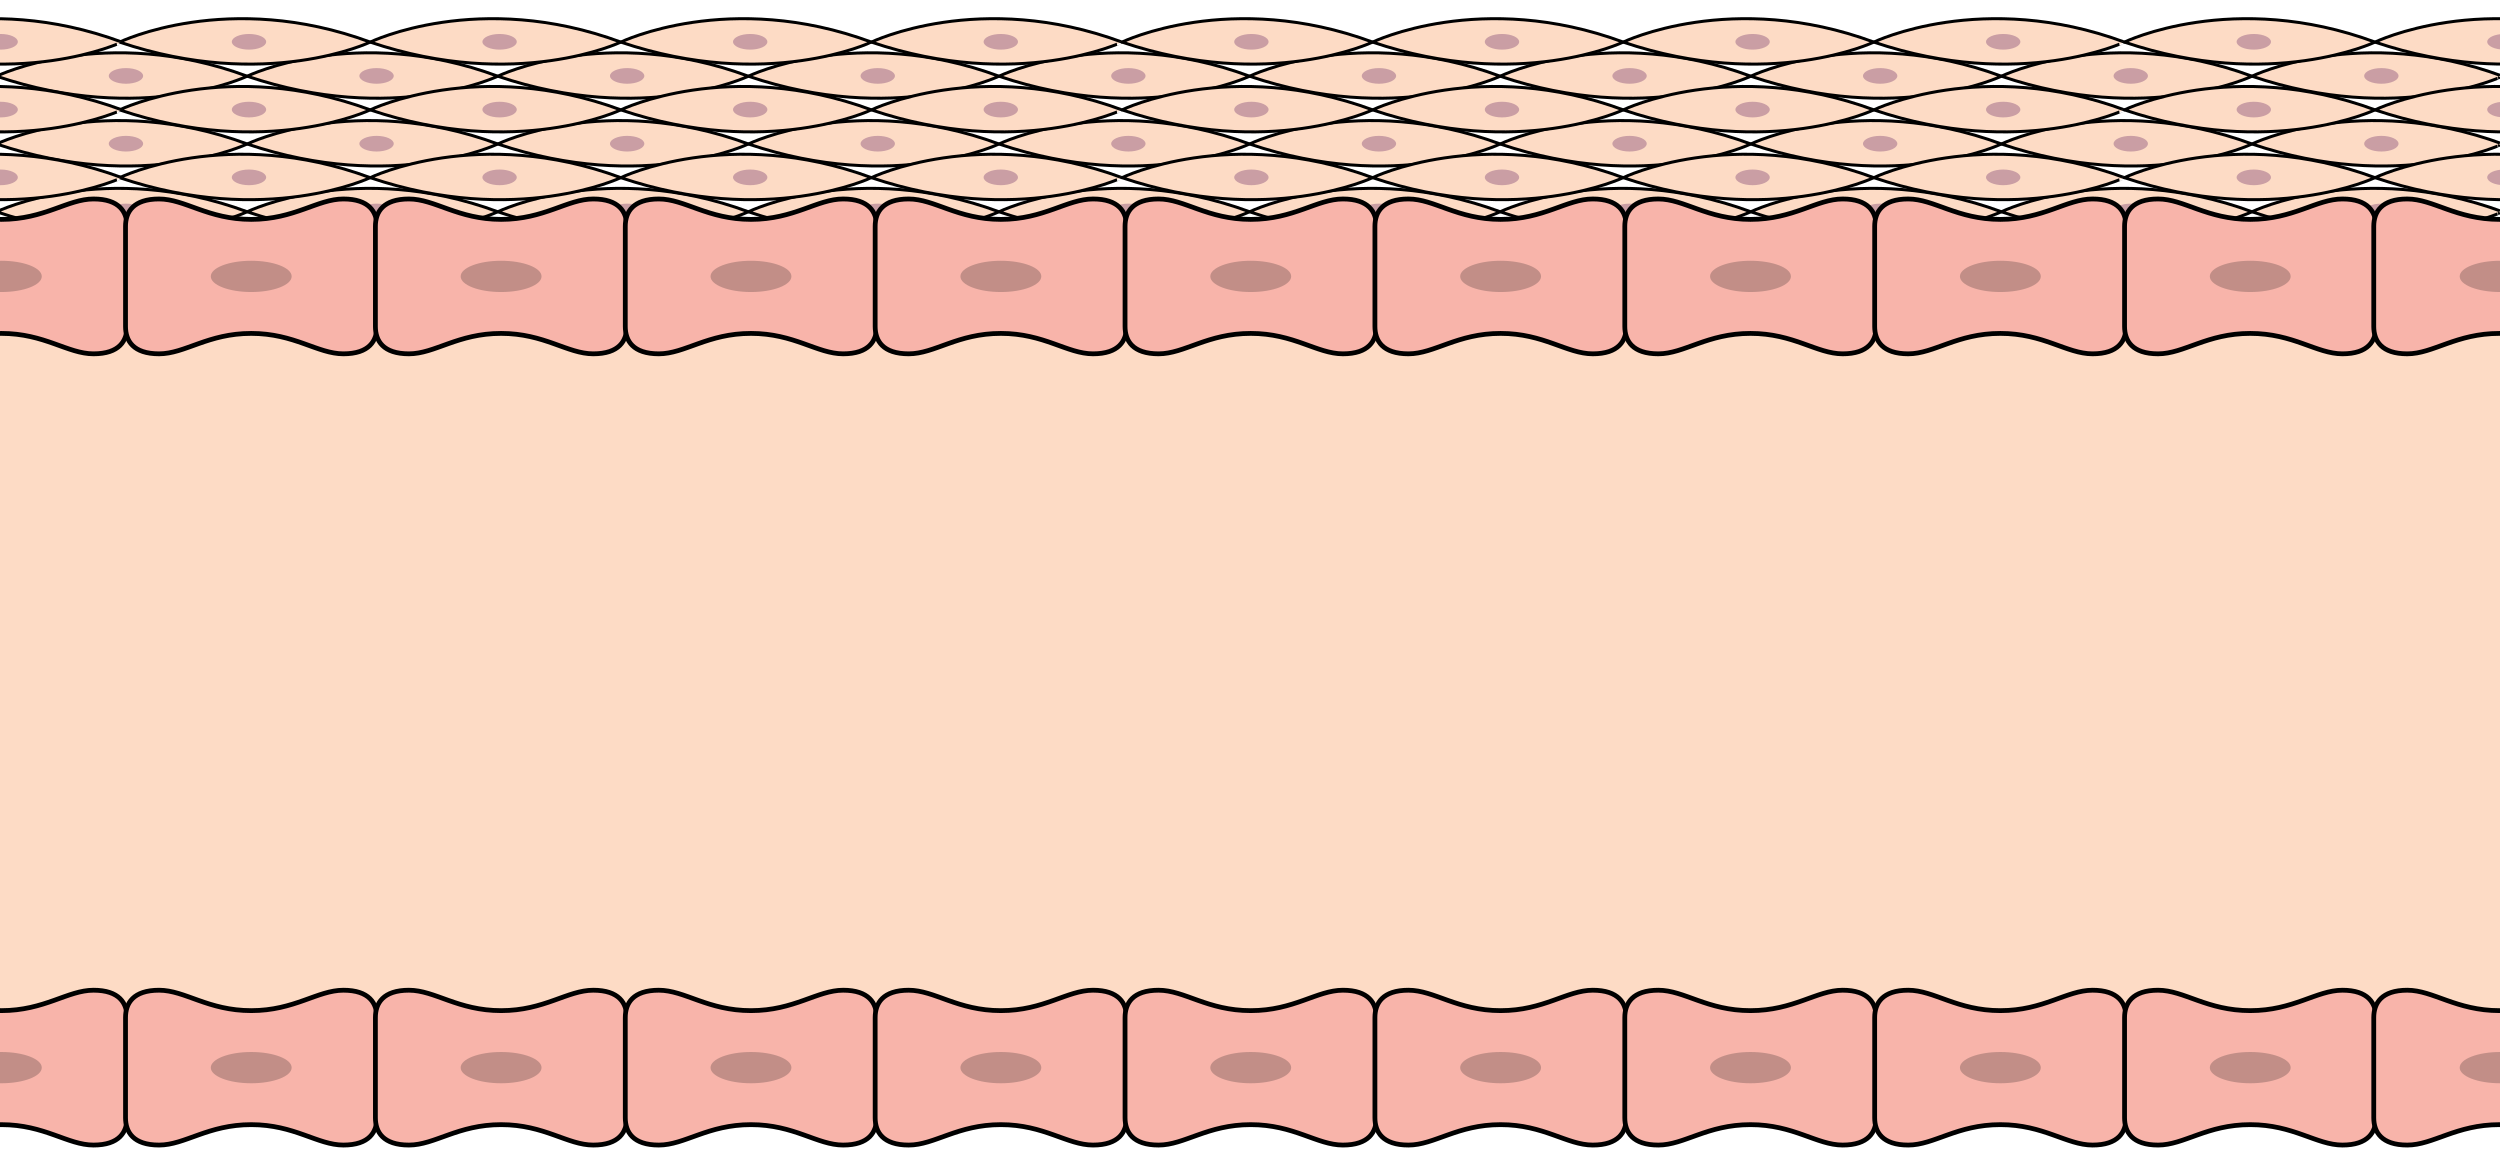 <?xml version="1.0" encoding="utf-8"?>
<!-- Generator: Adobe Illustrator 16.0.0, SVG Export Plug-In . SVG Version: 6.00 Build 0)  -->
<!DOCTYPE svg PUBLIC "-//W3C//DTD SVG 1.1//EN" "http://www.w3.org/Graphics/SVG/1.1/DTD/svg11.dtd">
<svg version="1.1" id="Layer_1" xmlns="http://www.w3.org/2000/svg" xmlns:xlink="http://www.w3.org/1999/xlink" x="0px" y="0px"
	 width="800px" height="375.24px" viewBox="0 0 800 375.24" enable-background="new 0 0 800 375.24" xml:space="preserve">
<g>
	<rect y="88.446" fill="#FDDBC5" width="800" height="248.195"/>
	<g>
		<g>
			
				<path fill="#FDDBC5" stroke="#000000" stroke-width="0.964" stroke-linecap="round" stroke-linejoin="round" stroke-miterlimit="10" d="
				M-1.089,24.386c0,0,34.751-16.855,80.191,0C79.103,24.386,45.689,40.247-1.089,24.386z"/>
			<ellipse fill="#CA9EA4" cx="40.306" cy="24.293" rx="5.494" ry="2.506"/>
		</g>
		<g>
			
				<path fill="#FDDBC5" stroke="#000000" stroke-width="0.964" stroke-linecap="round" stroke-linejoin="round" stroke-miterlimit="10" d="
				M79.103,24.386c0,0,34.751-16.855,80.192,0C159.295,24.386,125.882,40.247,79.103,24.386z"/>
			<ellipse fill="#CA9EA4" cx="120.498" cy="24.293" rx="5.494" ry="2.506"/>
		</g>
		<g>
			
				<path fill="#FDDBC5" stroke="#000000" stroke-width="0.964" stroke-linecap="round" stroke-linejoin="round" stroke-miterlimit="10" d="
				M159.295,24.386c0,0,34.751-16.855,80.191,0C239.486,24.386,206.074,40.247,159.295,24.386z"/>
			<ellipse fill="#CA9EA4" cx="200.689" cy="24.293" rx="5.494" ry="2.506"/>
		</g>
		<g>
			
				<path fill="#FDDBC5" stroke="#000000" stroke-width="0.964" stroke-linecap="round" stroke-linejoin="round" stroke-miterlimit="10" d="
				M239.486,24.386c0,0,34.752-16.855,80.192,0C319.679,24.386,286.266,40.247,239.486,24.386z"/>
			<ellipse fill="#CA9EA4" cx="280.881" cy="24.293" rx="5.494" ry="2.506"/>
		</g>
		<g>
			
				<path fill="#FDDBC5" stroke="#000000" stroke-width="0.964" stroke-linecap="round" stroke-linejoin="round" stroke-miterlimit="10" d="
				M319.679,24.386c0,0,34.751-16.855,80.192,0C399.871,24.386,366.458,40.247,319.679,24.386z"/>
			<ellipse fill="#CA9EA4" cx="361.074" cy="24.293" rx="5.494" ry="2.506"/>
		</g>
		<g>
			
				<path fill="#FDDBC5" stroke="#000000" stroke-width="0.964" stroke-linecap="round" stroke-linejoin="round" stroke-miterlimit="10" d="
				M399.871,24.386c0,0,34.751-16.855,80.191,0C480.063,24.386,446.65,40.247,399.871,24.386z"/>
			<ellipse fill="#CA9EA4" cx="441.265" cy="24.293" rx="5.494" ry="2.506"/>
		</g>
		<g>
			
				<path fill="#FDDBC5" stroke="#000000" stroke-width="0.964" stroke-linecap="round" stroke-linejoin="round" stroke-miterlimit="10" d="
				M480.063,24.386c0,0,34.752-16.855,80.191,0C560.254,24.386,526.842,40.247,480.063,24.386z"/>
			<ellipse fill="#CA9EA4" cx="521.458" cy="24.293" rx="5.494" ry="2.506"/>
		</g>
		<g>
			
				<path fill="#FDDBC5" stroke="#000000" stroke-width="0.964" stroke-linecap="round" stroke-linejoin="round" stroke-miterlimit="10" d="
				M560.254,24.386c0,0,34.752-16.855,80.191,0C640.445,24.386,607.033,40.247,560.254,24.386z"/>
			<ellipse fill="#CA9EA4" cx="601.65" cy="24.293" rx="5.495" ry="2.506"/>
		</g>
		<g>
			
				<path fill="#FDDBC5" stroke="#000000" stroke-width="0.964" stroke-linecap="round" stroke-linejoin="round" stroke-miterlimit="10" d="
				M640.445,24.386c0,0,34.753-16.855,80.192,0C720.638,24.386,687.226,40.247,640.445,24.386z"/>
			<ellipse fill="#CA9EA4" cx="681.841" cy="24.293" rx="5.494" ry="2.506"/>
		</g>
		<g>
			
				<path fill="#FDDBC5" stroke="#000000" stroke-width="0.964" stroke-linecap="round" stroke-linejoin="round" stroke-miterlimit="10" d="
				M720.638,24.386c0,0,34.751-16.855,80.193,0C800.831,24.386,767.419,40.247,720.638,24.386z"/>
			<ellipse fill="#CA9EA4" cx="762.033" cy="24.293" rx="5.493" ry="2.506"/>
		</g>
		<g>
			
				<path fill="#FDDBC5" stroke="#000000" stroke-width="0.964" stroke-linecap="round" stroke-linejoin="round" stroke-miterlimit="10" d="
				M38.282,13.47c0,0,34.751-16.855,80.192,0C118.475,13.47,85.062,29.331,38.282,13.47z"/>
			<ellipse fill="#CA9EA4" cx="79.677" cy="13.377" rx="5.494" ry="2.506"/>
		</g>
		<g>
			
				<path fill="#FDDBC5" stroke="#000000" stroke-width="0.964" stroke-linecap="round" stroke-linejoin="round" stroke-miterlimit="10" d="
				M-41.186,13.47c0,0,34.751-16.855,80.192,0C39.007,13.47,5.594,29.331-41.186,13.47z"/>
			<ellipse fill="#CA9EA4" cx="0.209" cy="13.377" rx="5.494" ry="2.506"/>
		</g>
		<g>
			
				<path fill="#FDDBC5" stroke="#000000" stroke-width="0.964" stroke-linecap="round" stroke-linejoin="round" stroke-miterlimit="10" d="
				M118.475,13.47c0,0,34.751-16.855,80.191,0C198.666,13.47,165.254,29.331,118.475,13.47z"/>
			<ellipse fill="#CA9EA4" cx="159.869" cy="13.377" rx="5.494" ry="2.506"/>
		</g>
		<g>
			
				<path fill="#FDDBC5" stroke="#000000" stroke-width="0.964" stroke-linecap="round" stroke-linejoin="round" stroke-miterlimit="10" d="
				M198.666,13.47c0,0,34.751-16.855,80.192,0C278.858,13.47,245.445,29.331,198.666,13.47z"/>
			<ellipse fill="#CA9EA4" cx="240.062" cy="13.377" rx="5.494" ry="2.506"/>
		</g>
		<g>
			
				<path fill="#FDDBC5" stroke="#000000" stroke-width="0.964" stroke-linecap="round" stroke-linejoin="round" stroke-miterlimit="10" d="
				M278.858,13.47c0,0,34.751-16.855,80.192,0C359.051,13.47,325.637,29.331,278.858,13.47z"/>
			<ellipse fill="#CA9EA4" cx="320.254" cy="13.377" rx="5.494" ry="2.506"/>
		</g>
		<g>
			
				<path fill="#FDDBC5" stroke="#000000" stroke-width="0.964" stroke-linecap="round" stroke-linejoin="round" stroke-miterlimit="10" d="
				M359.051,13.47c0,0,34.75-16.855,80.191,0C439.242,13.47,405.83,29.331,359.051,13.47z"/>
			<ellipse fill="#CA9EA4" cx="400.445" cy="13.377" rx="5.494" ry="2.506"/>
		</g>
		<g>
			
				<path fill="#FDDBC5" stroke="#000000" stroke-width="0.964" stroke-linecap="round" stroke-linejoin="round" stroke-miterlimit="10" d="
				M439.242,13.47c0,0,34.751-16.855,80.192,0C519.435,13.47,486.021,29.331,439.242,13.47z"/>
			<ellipse fill="#CA9EA4" cx="480.637" cy="13.377" rx="5.495" ry="2.506"/>
		</g>
		<g>
			
				<path fill="#FDDBC5" stroke="#000000" stroke-width="0.964" stroke-linecap="round" stroke-linejoin="round" stroke-miterlimit="10" d="
				M519.435,13.47c0,0,34.75-16.855,80.193,0C599.628,13.47,566.214,29.331,519.435,13.47z"/>
			<ellipse fill="#CA9EA4" cx="560.829" cy="13.377" rx="5.494" ry="2.506"/>
		</g>
		<g>
			
				<path fill="#FDDBC5" stroke="#000000" stroke-width="0.964" stroke-linecap="round" stroke-linejoin="round" stroke-miterlimit="10" d="
				M599.628,13.47c0,0,34.75-16.855,80.189,0C679.817,13.47,646.405,29.331,599.628,13.47z"/>
			<ellipse fill="#CA9EA4" cx="641.021" cy="13.377" rx="5.494" ry="2.506"/>
		</g>
		<g>
			
				<path fill="#FDDBC5" stroke="#000000" stroke-width="0.964" stroke-linecap="round" stroke-linejoin="round" stroke-miterlimit="10" d="
				M679.817,13.47c0,0,34.751-16.855,80.191,0C760.009,13.47,726.596,29.331,679.817,13.47z"/>
			<ellipse fill="#CA9EA4" cx="721.213" cy="13.377" rx="5.494" ry="2.506"/>
		</g>
		<g>
			
				<path fill="#FDDBC5" stroke="#000000" stroke-width="0.964" stroke-linecap="round" stroke-linejoin="round" stroke-miterlimit="10" d="
				M760.009,13.47c0,0,34.751-16.855,80.192,0C840.201,13.47,806.789,29.331,760.009,13.47z"/>
			<ellipse fill="#CA9EA4" cx="801.405" cy="13.377" rx="5.494" ry="2.506"/>
		</g>
		<g>
			
				<path fill="#FDDBC5" stroke="#000000" stroke-width="0.964" stroke-linecap="round" stroke-linejoin="round" stroke-miterlimit="10" d="
				M-1.089,46.075c0,0,34.751-16.855,80.191,0C79.103,46.075,45.689,61.937-1.089,46.075z"/>
			<ellipse fill="#CA9EA4" cx="40.306" cy="45.982" rx="5.494" ry="2.506"/>
		</g>
		<g>
			
				<path fill="#FDDBC5" stroke="#000000" stroke-width="0.964" stroke-linecap="round" stroke-linejoin="round" stroke-miterlimit="10" d="
				M79.103,46.075c0,0,34.751-16.855,80.192,0C159.295,46.075,125.882,61.937,79.103,46.075z"/>
			<ellipse fill="#CA9EA4" cx="120.498" cy="45.982" rx="5.494" ry="2.506"/>
		</g>
		<g>
			
				<path fill="#FDDBC5" stroke="#000000" stroke-width="0.964" stroke-linecap="round" stroke-linejoin="round" stroke-miterlimit="10" d="
				M159.295,46.075c0,0,34.751-16.855,80.191,0C239.486,46.075,206.074,61.937,159.295,46.075z"/>
			<ellipse fill="#CA9EA4" cx="200.689" cy="45.982" rx="5.494" ry="2.506"/>
		</g>
		<g>
			
				<path fill="#FDDBC5" stroke="#000000" stroke-width="0.964" stroke-linecap="round" stroke-linejoin="round" stroke-miterlimit="10" d="
				M239.486,46.075c0,0,34.752-16.855,80.192,0C319.679,46.075,286.266,61.937,239.486,46.075z"/>
			<ellipse fill="#CA9EA4" cx="280.881" cy="45.982" rx="5.494" ry="2.506"/>
		</g>
		<g>
			
				<path fill="#FDDBC5" stroke="#000000" stroke-width="0.964" stroke-linecap="round" stroke-linejoin="round" stroke-miterlimit="10" d="
				M319.679,46.075c0,0,34.751-16.855,80.192,0C399.871,46.075,366.458,61.937,319.679,46.075z"/>
			<ellipse fill="#CA9EA4" cx="361.074" cy="45.982" rx="5.494" ry="2.506"/>
		</g>
		<g>
			
				<path fill="#FDDBC5" stroke="#000000" stroke-width="0.964" stroke-linecap="round" stroke-linejoin="round" stroke-miterlimit="10" d="
				M399.871,46.075c0,0,34.751-16.855,80.191,0C480.063,46.075,446.65,61.937,399.871,46.075z"/>
			<ellipse fill="#CA9EA4" cx="441.265" cy="45.982" rx="5.494" ry="2.506"/>
		</g>
		<g>
			
				<path fill="#FDDBC5" stroke="#000000" stroke-width="0.964" stroke-linecap="round" stroke-linejoin="round" stroke-miterlimit="10" d="
				M480.063,46.075c0,0,34.752-16.855,80.191,0C560.254,46.075,526.842,61.937,480.063,46.075z"/>
			<ellipse fill="#CA9EA4" cx="521.458" cy="45.982" rx="5.494" ry="2.506"/>
		</g>
		<g>
			
				<path fill="#FDDBC5" stroke="#000000" stroke-width="0.964" stroke-linecap="round" stroke-linejoin="round" stroke-miterlimit="10" d="
				M560.254,46.075c0,0,34.752-16.855,80.191,0C640.445,46.075,607.033,61.937,560.254,46.075z"/>
			<ellipse fill="#CA9EA4" cx="601.65" cy="45.982" rx="5.495" ry="2.506"/>
		</g>
		<g>
			
				<path fill="#FDDBC5" stroke="#000000" stroke-width="0.964" stroke-linecap="round" stroke-linejoin="round" stroke-miterlimit="10" d="
				M640.445,46.075c0,0,34.753-16.855,80.192,0C720.638,46.075,687.226,61.937,640.445,46.075z"/>
			<ellipse fill="#CA9EA4" cx="681.841" cy="45.982" rx="5.494" ry="2.506"/>
		</g>
		<g>
			
				<path fill="#FDDBC5" stroke="#000000" stroke-width="0.964" stroke-linecap="round" stroke-linejoin="round" stroke-miterlimit="10" d="
				M720.638,46.075c0,0,34.751-16.855,80.193,0C800.831,46.075,767.419,61.937,720.638,46.075z"/>
			<ellipse fill="#CA9EA4" cx="762.033" cy="45.982" rx="5.493" ry="2.506"/>
		</g>
		<g>
			
				<path fill="#FDDBC5" stroke="#000000" stroke-width="0.964" stroke-linecap="round" stroke-linejoin="round" stroke-miterlimit="10" d="
				M38.282,35.159c0,0,34.751-16.855,80.192,0C118.475,35.159,85.062,51.021,38.282,35.159z"/>
			<ellipse fill="#CA9EA4" cx="79.677" cy="35.066" rx="5.494" ry="2.506"/>
		</g>
		<g>
			
				<path fill="#FDDBC5" stroke="#000000" stroke-width="0.964" stroke-linecap="round" stroke-linejoin="round" stroke-miterlimit="10" d="
				M-41.186,35.159c0,0,34.751-16.855,80.192,0C39.007,35.159,5.594,51.021-41.186,35.159z"/>
			<ellipse fill="#CA9EA4" cx="0.209" cy="35.066" rx="5.494" ry="2.506"/>
		</g>
		<g>
			
				<path fill="#FDDBC5" stroke="#000000" stroke-width="0.964" stroke-linecap="round" stroke-linejoin="round" stroke-miterlimit="10" d="
				M118.475,35.159c0,0,34.751-16.855,80.191,0C198.666,35.159,165.254,51.021,118.475,35.159z"/>
			<ellipse fill="#CA9EA4" cx="159.869" cy="35.066" rx="5.494" ry="2.506"/>
		</g>
		<g>
			
				<path fill="#FDDBC5" stroke="#000000" stroke-width="0.964" stroke-linecap="round" stroke-linejoin="round" stroke-miterlimit="10" d="
				M198.666,35.159c0,0,34.751-16.855,80.192,0C278.858,35.159,245.445,51.021,198.666,35.159z"/>
			<ellipse fill="#CA9EA4" cx="240.062" cy="35.066" rx="5.494" ry="2.506"/>
		</g>
		<g>
			
				<path fill="#FDDBC5" stroke="#000000" stroke-width="0.964" stroke-linecap="round" stroke-linejoin="round" stroke-miterlimit="10" d="
				M278.858,35.159c0,0,34.751-16.855,80.192,0C359.051,35.159,325.637,51.021,278.858,35.159z"/>
			<ellipse fill="#CA9EA4" cx="320.254" cy="35.066" rx="5.494" ry="2.506"/>
		</g>
		<g>
			
				<path fill="#FDDBC5" stroke="#000000" stroke-width="0.964" stroke-linecap="round" stroke-linejoin="round" stroke-miterlimit="10" d="
				M359.051,35.159c0,0,34.75-16.855,80.191,0C439.242,35.159,405.83,51.021,359.051,35.159z"/>
			<ellipse fill="#CA9EA4" cx="400.445" cy="35.066" rx="5.494" ry="2.506"/>
		</g>
		<g>
			
				<path fill="#FDDBC5" stroke="#000000" stroke-width="0.964" stroke-linecap="round" stroke-linejoin="round" stroke-miterlimit="10" d="
				M439.242,35.159c0,0,34.751-16.855,80.192,0C519.435,35.159,486.021,51.021,439.242,35.159z"/>
			<ellipse fill="#CA9EA4" cx="480.637" cy="35.066" rx="5.495" ry="2.506"/>
		</g>
		<g>
			
				<path fill="#FDDBC5" stroke="#000000" stroke-width="0.964" stroke-linecap="round" stroke-linejoin="round" stroke-miterlimit="10" d="
				M519.435,35.159c0,0,34.75-16.855,80.193,0C599.628,35.159,566.214,51.021,519.435,35.159z"/>
			<ellipse fill="#CA9EA4" cx="560.829" cy="35.066" rx="5.494" ry="2.506"/>
		</g>
		<g>
			
				<path fill="#FDDBC5" stroke="#000000" stroke-width="0.964" stroke-linecap="round" stroke-linejoin="round" stroke-miterlimit="10" d="
				M599.628,35.159c0,0,34.75-16.855,80.189,0C679.817,35.159,646.405,51.021,599.628,35.159z"/>
			<ellipse fill="#CA9EA4" cx="641.021" cy="35.066" rx="5.494" ry="2.506"/>
		</g>
		<g>
			
				<path fill="#FDDBC5" stroke="#000000" stroke-width="0.964" stroke-linecap="round" stroke-linejoin="round" stroke-miterlimit="10" d="
				M679.817,35.159c0,0,34.751-16.855,80.191,0C760.009,35.159,726.596,51.021,679.817,35.159z"/>
			<ellipse fill="#CA9EA4" cx="721.213" cy="35.066" rx="5.494" ry="2.506"/>
		</g>
		<g>
			
				<path fill="#FDDBC5" stroke="#000000" stroke-width="0.964" stroke-linecap="round" stroke-linejoin="round" stroke-miterlimit="10" d="
				M760.009,35.159c0,0,34.751-16.855,80.192,0C840.201,35.159,806.789,51.021,760.009,35.159z"/>
			<ellipse fill="#CA9EA4" cx="801.405" cy="35.066" rx="5.494" ry="2.506"/>
		</g>
		<g>
			
				<path fill="#FDDBC5" stroke="#000000" stroke-width="0.964" stroke-linecap="round" stroke-linejoin="round" stroke-miterlimit="10" d="
				M-1.089,67.765c0,0,34.751-16.855,80.191,0C79.103,67.765,45.689,83.626-1.089,67.765z"/>
			<ellipse fill="#CA9EA4" cx="40.306" cy="67.672" rx="5.494" ry="2.506"/>
		</g>
		<g>
			
				<path fill="#FDDBC5" stroke="#000000" stroke-width="0.964" stroke-linecap="round" stroke-linejoin="round" stroke-miterlimit="10" d="
				M79.103,67.765c0,0,34.751-16.855,80.192,0C159.295,67.765,125.882,83.626,79.103,67.765z"/>
			<ellipse fill="#CA9EA4" cx="120.498" cy="67.672" rx="5.494" ry="2.506"/>
		</g>
		<g>
			
				<path fill="#FDDBC5" stroke="#000000" stroke-width="0.964" stroke-linecap="round" stroke-linejoin="round" stroke-miterlimit="10" d="
				M159.295,67.765c0,0,34.751-16.855,80.191,0C239.486,67.765,206.074,83.626,159.295,67.765z"/>
			<ellipse fill="#CA9EA4" cx="200.689" cy="67.672" rx="5.494" ry="2.506"/>
		</g>
		<g>
			
				<path fill="#FDDBC5" stroke="#000000" stroke-width="0.964" stroke-linecap="round" stroke-linejoin="round" stroke-miterlimit="10" d="
				M239.486,67.765c0,0,34.752-16.855,80.192,0C319.679,67.765,286.266,83.626,239.486,67.765z"/>
			<ellipse fill="#CA9EA4" cx="280.881" cy="67.672" rx="5.494" ry="2.506"/>
		</g>
		<g>
			
				<path fill="#FDDBC5" stroke="#000000" stroke-width="0.964" stroke-linecap="round" stroke-linejoin="round" stroke-miterlimit="10" d="
				M319.679,67.765c0,0,34.751-16.855,80.192,0C399.871,67.765,366.458,83.626,319.679,67.765z"/>
			<ellipse fill="#CA9EA4" cx="361.074" cy="67.672" rx="5.494" ry="2.506"/>
		</g>
		<g>
			
				<path fill="#FDDBC5" stroke="#000000" stroke-width="0.964" stroke-linecap="round" stroke-linejoin="round" stroke-miterlimit="10" d="
				M399.871,67.765c0,0,34.751-16.855,80.191,0C480.063,67.765,446.65,83.626,399.871,67.765z"/>
			<ellipse fill="#CA9EA4" cx="441.265" cy="67.672" rx="5.494" ry="2.506"/>
		</g>
		<g>
			
				<path fill="#FDDBC5" stroke="#000000" stroke-width="0.964" stroke-linecap="round" stroke-linejoin="round" stroke-miterlimit="10" d="
				M480.063,67.765c0,0,34.752-16.855,80.191,0C560.254,67.765,526.842,83.626,480.063,67.765z"/>
			<ellipse fill="#CA9EA4" cx="521.458" cy="67.672" rx="5.494" ry="2.506"/>
			<ellipse fill="#CA9EA4" cx="529.419" cy="76.18" rx="5.494" ry="2.506"/>
		</g>
		<g>
			
				<path fill="#FDDBC5" stroke="#000000" stroke-width="0.964" stroke-linecap="round" stroke-linejoin="round" stroke-miterlimit="10" d="
				M560.254,67.765c0,0,34.752-16.855,80.191,0C640.445,67.765,607.033,83.626,560.254,67.765z"/>
			<ellipse fill="#CA9EA4" cx="601.65" cy="67.672" rx="5.495" ry="2.506"/>
		</g>
		<g>
			
				<path fill="#FDDBC5" stroke="#000000" stroke-width="0.964" stroke-linecap="round" stroke-linejoin="round" stroke-miterlimit="10" d="
				M640.445,67.765c0,0,34.753-16.855,80.192,0C720.638,67.765,687.226,83.626,640.445,67.765z"/>
			<ellipse fill="#CA9EA4" cx="681.841" cy="67.672" rx="5.494" ry="2.506"/>
		</g>
		<g>
			
				<path fill="#FDDBC5" stroke="#000000" stroke-width="0.964" stroke-linecap="round" stroke-linejoin="round" stroke-miterlimit="10" d="
				M720.638,67.765c0,0,34.751-16.855,80.193,0C800.831,67.765,767.419,83.626,720.638,67.765z"/>
			<ellipse fill="#CA9EA4" cx="762.033" cy="67.672" rx="5.493" ry="2.506"/>
		</g>
		<g>
			
				<path fill="#FDDBC5" stroke="#000000" stroke-width="0.964" stroke-linecap="round" stroke-linejoin="round" stroke-miterlimit="10" d="
				M38.282,56.849c0,0,34.751-16.855,80.192,0C118.475,56.849,85.062,72.71,38.282,56.849z"/>
			<ellipse fill="#CA9EA4" cx="79.677" cy="56.756" rx="5.494" ry="2.506"/>
		</g>
		<g>
			
				<path fill="#FDDBC5" stroke="#000000" stroke-width="0.964" stroke-linecap="round" stroke-linejoin="round" stroke-miterlimit="10" d="
				M-41.186,56.849c0,0,34.751-16.855,80.192,0C39.007,56.849,5.594,72.71-41.186,56.849z"/>
			<ellipse fill="#CA9EA4" cx="0.209" cy="56.756" rx="5.494" ry="2.506"/>
		</g>
		<g>
			
				<path fill="#FDDBC5" stroke="#000000" stroke-width="0.964" stroke-linecap="round" stroke-linejoin="round" stroke-miterlimit="10" d="
				M118.475,56.849c0,0,34.751-16.855,80.191,0C198.666,56.849,165.254,72.71,118.475,56.849z"/>
			<ellipse fill="#CA9EA4" cx="159.869" cy="56.756" rx="5.494" ry="2.506"/>
		</g>
		<g>
			
				<path fill="#FDDBC5" stroke="#000000" stroke-width="0.964" stroke-linecap="round" stroke-linejoin="round" stroke-miterlimit="10" d="
				M198.666,56.849c0,0,34.751-16.855,80.192,0C278.858,56.849,245.445,72.71,198.666,56.849z"/>
			<ellipse fill="#CA9EA4" cx="240.062" cy="56.756" rx="5.494" ry="2.506"/>
		</g>
		<g>
			
				<path fill="#FDDBC5" stroke="#000000" stroke-width="0.964" stroke-linecap="round" stroke-linejoin="round" stroke-miterlimit="10" d="
				M278.858,56.849c0,0,34.751-16.855,80.192,0C359.051,56.849,325.637,72.71,278.858,56.849z"/>
			<ellipse fill="#CA9EA4" cx="320.254" cy="56.756" rx="5.494" ry="2.506"/>
		</g>
		<g>
			
				<path fill="#FDDBC5" stroke="#000000" stroke-width="0.964" stroke-linecap="round" stroke-linejoin="round" stroke-miterlimit="10" d="
				M359.051,56.849c0,0,34.75-16.855,80.191,0C439.242,56.849,405.83,72.71,359.051,56.849z"/>
			<ellipse fill="#CA9EA4" cx="400.445" cy="56.756" rx="5.494" ry="2.506"/>
		</g>
		<g>
			
				<path fill="#FDDBC5" stroke="#000000" stroke-width="0.964" stroke-linecap="round" stroke-linejoin="round" stroke-miterlimit="10" d="
				M439.242,56.849c0,0,34.751-16.855,80.192,0C519.435,56.849,486.021,72.71,439.242,56.849z"/>
			<ellipse fill="#CA9EA4" cx="480.637" cy="56.756" rx="5.495" ry="2.506"/>
		</g>
		<g>
			
				<path fill="#FDDBC5" stroke="#000000" stroke-width="0.964" stroke-linecap="round" stroke-linejoin="round" stroke-miterlimit="10" d="
				M519.435,56.849c0,0,34.75-16.855,80.193,0C599.628,56.849,566.214,72.71,519.435,56.849z"/>
			<ellipse fill="#CA9EA4" cx="560.829" cy="56.756" rx="5.494" ry="2.506"/>
		</g>
		<g>
			
				<path fill="#FDDBC5" stroke="#000000" stroke-width="0.964" stroke-linecap="round" stroke-linejoin="round" stroke-miterlimit="10" d="
				M599.628,56.849c0,0,34.75-16.855,80.189,0C679.817,56.849,646.405,72.71,599.628,56.849z"/>
			<ellipse fill="#CA9EA4" cx="641.021" cy="56.756" rx="5.494" ry="2.506"/>
		</g>
		<g>
			
				<path fill="#FDDBC5" stroke="#000000" stroke-width="0.964" stroke-linecap="round" stroke-linejoin="round" stroke-miterlimit="10" d="
				M679.817,56.849c0,0,34.751-16.855,80.191,0C760.009,56.849,726.596,72.71,679.817,56.849z"/>
			<ellipse fill="#CA9EA4" cx="721.213" cy="56.756" rx="5.494" ry="2.506"/>
		</g>
		<g>
			
				<path fill="#FDDBC5" stroke="#000000" stroke-width="0.964" stroke-linecap="round" stroke-linejoin="round" stroke-miterlimit="10" d="
				M760.009,56.849c0,0,34.751-16.855,80.192,0C840.201,56.849,806.789,72.71,760.009,56.849z"/>
			<ellipse fill="#CA9EA4" cx="801.405" cy="56.756" rx="5.494" ry="2.506"/>
		</g>
	</g>
	<g>
		
			<path fill="#F8B4AA" stroke="#000000" stroke-width="1.53" stroke-linecap="round" stroke-linejoin="round" stroke-miterlimit="10" d="
			M40.654,72.426c0-4.573-2.444-8.754-10.734-8.754c-8.291,0-15.629,6.533-29.49,6.533s-21.199-6.533-29.488-6.533
			c-8.29,0-10.736,4.181-10.736,8.754c0,4.572,0,27.469,0,32.043c0,4.572,2.446,8.754,10.736,8.754
			c8.289,0,15.627-6.533,29.488-6.533s21.199,6.533,29.49,6.533c8.29,0,10.734-4.182,10.734-8.754
			C40.654,99.895,40.654,76.998,40.654,72.426z"/>
		
			<path fill="#F8B4AA" stroke="#000000" stroke-width="1.53" stroke-linecap="round" stroke-linejoin="round" stroke-miterlimit="10" d="
			M120.617,72.426c0-4.573-2.446-8.754-10.737-8.754c-8.29,0-15.627,6.533-29.488,6.533s-21.2-6.533-29.489-6.533
			c-8.29,0-10.736,4.181-10.736,8.754c0,4.572,0,27.469,0,32.043c0,4.572,2.446,8.754,10.736,8.754
			c8.289,0,15.628-6.533,29.489-6.533s21.198,6.533,29.488,6.533c8.291,0,10.737-4.182,10.737-8.754
			C120.617,99.895,120.617,76.998,120.617,72.426z"/>
		
			<path fill="#F8B4AA" stroke="#000000" stroke-width="1.53" stroke-linecap="round" stroke-linejoin="round" stroke-miterlimit="10" d="
			M200.578,72.426c0-4.573-2.447-8.754-10.736-8.754c-8.291,0-15.627,6.533-29.489,6.533s-21.2-6.533-29.49-6.533
			c-8.288,0-10.733,4.181-10.733,8.754c0,4.572,0,27.469,0,32.043c0,4.572,2.445,8.754,10.733,8.754
			c8.29,0,15.628-6.533,29.49-6.533s21.198,6.533,29.489,6.533c8.289,0,10.736-4.182,10.736-8.754
			C200.578,99.895,200.578,76.998,200.578,72.426z"/>
		
			<path fill="#F8B4AA" stroke="#000000" stroke-width="1.53" stroke-linecap="round" stroke-linejoin="round" stroke-miterlimit="10" d="
			M280.539,72.426c0-4.573-2.445-8.754-10.736-8.754s-15.627,6.533-29.488,6.533c-13.863,0-21.2-6.533-29.49-6.533
			s-10.735,4.181-10.735,8.754c0,4.572,0,27.469,0,32.043c0,4.572,2.445,8.754,10.735,8.754s15.627-6.533,29.49-6.533
			c13.861,0,21.197,6.533,29.488,6.533s10.736-4.182,10.736-8.754C280.539,99.895,280.539,76.998,280.539,72.426z"/>
		
			<path fill="#F8B4AA" stroke="#000000" stroke-width="1.53" stroke-linecap="round" stroke-linejoin="round" stroke-miterlimit="10" d="
			M360.5,72.426c0-4.573-2.445-8.754-10.736-8.754c-8.289,0-15.627,6.533-29.489,6.533c-13.861,0-21.198-6.533-29.489-6.533
			s-10.735,4.181-10.735,8.754c0,4.572,0,27.469,0,32.043c0,4.572,2.444,8.754,10.735,8.754s15.628-6.533,29.489-6.533
			c13.862,0,21.2,6.533,29.489,6.533c8.291,0,10.736-4.182,10.736-8.754C360.5,99.895,360.5,76.998,360.5,72.426z"/>
		
			<path fill="#F8B4AA" stroke="#000000" stroke-width="1.53" stroke-linecap="round" stroke-linejoin="round" stroke-miterlimit="10" d="
			M440.459,72.426c0-4.573-2.443-8.754-10.733-8.754c-8.291,0-15.629,6.533-29.489,6.533c-13.861,0-21.199-6.533-29.489-6.533
			s-10.735,4.181-10.735,8.754c0,4.572,0,27.469,0,32.043c0,4.572,2.445,8.754,10.735,8.754s15.628-6.533,29.489-6.533
			c13.86,0,21.198,6.533,29.489,6.533c8.29,0,10.733-4.182,10.733-8.754C440.459,99.895,440.459,76.998,440.459,72.426z"/>
		
			<path fill="#F8B4AA" stroke="#000000" stroke-width="1.53" stroke-linecap="round" stroke-linejoin="round" stroke-miterlimit="10" d="
			M520.423,72.426c0-4.573-2.446-8.754-10.736-8.754c-8.291,0-15.628,6.533-29.489,6.533c-13.863,0-21.198-6.533-29.488-6.533
			c-8.292,0-10.736,4.181-10.736,8.754c0,4.572,0,27.469,0,32.043c0,4.572,2.444,8.754,10.736,8.754
			c8.29,0,15.625-6.533,29.488-6.533c13.861,0,21.198,6.533,29.489,6.533c8.29,0,10.736-4.182,10.736-8.754
			C520.423,99.895,520.423,76.998,520.423,72.426z"/>
		
			<path fill="#F8B4AA" stroke="#000000" stroke-width="1.53" stroke-linecap="round" stroke-linejoin="round" stroke-miterlimit="10" d="
			M600.384,72.426c0-4.573-2.446-8.754-10.735-8.754c-8.292,0-15.629,6.533-29.49,6.533c-13.863,0-21.2-6.533-29.488-6.533
			c-8.29,0-10.736,4.181-10.736,8.754c0,4.572,0,27.469,0,32.043c0,4.572,2.446,8.754,10.736,8.754
			c8.288,0,15.625-6.533,29.488-6.533c13.861,0,21.198,6.533,29.49,6.533c8.289,0,10.735-4.182,10.735-8.754
			C600.384,99.895,600.384,76.998,600.384,72.426z"/>
		
			<path fill="#F8B4AA" stroke="#000000" stroke-width="1.53" stroke-linecap="round" stroke-linejoin="round" stroke-miterlimit="10" d="
			M680.344,72.426c0-4.573-2.444-8.754-10.734-8.754c-8.291,0-15.628,6.533-29.49,6.533s-21.197-6.533-29.489-6.533
			c-8.29,0-10.736,4.181-10.736,8.754c0,4.572,0,27.469,0,32.043c0,4.572,2.446,8.754,10.736,8.754
			c8.292,0,15.627-6.533,29.489-6.533s21.199,6.533,29.49,6.533c8.29,0,10.734-4.182,10.734-8.754
			C680.344,99.895,680.344,76.998,680.344,72.426z"/>
		
			<path fill="#F8B4AA" stroke="#000000" stroke-width="1.53" stroke-linecap="round" stroke-linejoin="round" stroke-miterlimit="10" d="
			M760.307,72.426c0-4.573-2.446-8.754-10.736-8.754c-8.289,0-15.629,6.533-29.49,6.533c-13.862,0-21.197-6.533-29.488-6.533
			s-10.734,4.181-10.734,8.754c0,4.572,0,27.469,0,32.043c0,4.572,2.443,8.754,10.734,8.754s15.626-6.533,29.488-6.533
			c13.861,0,21.201,6.533,29.49,6.533c8.29,0,10.736-4.182,10.736-8.754C760.307,99.895,760.307,76.998,760.307,72.426z"/>
		
			<path fill="#F8B4AA" stroke="#000000" stroke-width="1.53" stroke-linecap="round" stroke-linejoin="round" stroke-miterlimit="10" d="
			M840.048,72.426c0-4.573-2.446-8.754-10.736-8.754c-8.288,0-15.628,6.533-29.488,6.533c-13.864,0-21.199-6.533-29.49-6.533
			c-8.289,0-10.733,4.181-10.733,8.754c0,4.572,0,27.469,0,32.043c0,4.572,2.444,8.754,10.733,8.754
			c8.291,0,15.626-6.533,29.49-6.533c13.86,0,21.2,6.533,29.488,6.533c8.29,0,10.736-4.182,10.736-8.754
			C840.048,99.895,840.048,76.998,840.048,72.426z"/>
		<ellipse fill="#C28E87" cx="0.43" cy="88.446" rx="12.939" ry="5.002"/>
		<ellipse fill="#C28E87" cx="80.391" cy="88.446" rx="12.94" ry="5.002"/>
		<ellipse fill="#C28E87" cx="160.353" cy="88.446" rx="12.94" ry="5.002"/>
		<ellipse fill="#C28E87" cx="240.313" cy="88.446" rx="12.94" ry="5.002"/>
		<ellipse fill="#C28E87" cx="320.274" cy="88.446" rx="12.94" ry="5.002"/>
		<ellipse fill="#C28E87" cx="400.235" cy="88.446" rx="12.94" ry="5.002"/>
		<ellipse fill="#C28E87" cx="480.196" cy="88.446" rx="12.94" ry="5.002"/>
		<ellipse fill="#C28E87" cx="560.158" cy="88.446" rx="12.939" ry="5.002"/>
		<ellipse fill="#C28E87" cx="640.119" cy="88.446" rx="12.94" ry="5.002"/>
		<ellipse fill="#C28E87" cx="720.08" cy="88.446" rx="12.939" ry="5.002"/>
		<ellipse fill="#C28E87" cx="800.041" cy="88.446" rx="12.939" ry="5.002"/>
	</g>
	<g>
		
			<path fill="#F8B4AA" stroke="#000000" stroke-width="1.53" stroke-linecap="round" stroke-linejoin="round" stroke-miterlimit="10" d="
			M40.654,325.622c0-4.573-2.444-8.754-10.734-8.754c-8.291,0-15.629,6.533-29.49,6.533s-21.199-6.533-29.488-6.533
			c-8.29,0-10.736,4.181-10.736,8.754c0,4.572,0,27.469,0,32.043c0,4.572,2.446,8.754,10.736,8.754
			c8.289,0,15.627-6.533,29.488-6.533s21.199,6.533,29.49,6.533c8.29,0,10.734-4.182,10.734-8.754
			C40.654,353.091,40.654,330.194,40.654,325.622z"/>
		
			<path fill="#F8B4AA" stroke="#000000" stroke-width="1.53" stroke-linecap="round" stroke-linejoin="round" stroke-miterlimit="10" d="
			M120.617,325.622c0-4.573-2.446-8.754-10.737-8.754c-8.29,0-15.627,6.533-29.488,6.533s-21.2-6.533-29.489-6.533
			c-8.29,0-10.736,4.181-10.736,8.754c0,4.572,0,27.469,0,32.043c0,4.572,2.446,8.754,10.736,8.754
			c8.289,0,15.628-6.533,29.489-6.533s21.198,6.533,29.488,6.533c8.291,0,10.737-4.182,10.737-8.754
			C120.617,353.091,120.617,330.194,120.617,325.622z"/>
		
			<path fill="#F8B4AA" stroke="#000000" stroke-width="1.53" stroke-linecap="round" stroke-linejoin="round" stroke-miterlimit="10" d="
			M200.578,325.622c0-4.573-2.447-8.754-10.736-8.754c-8.291,0-15.627,6.533-29.489,6.533s-21.2-6.533-29.49-6.533
			c-8.288,0-10.733,4.181-10.733,8.754c0,4.572,0,27.469,0,32.043c0,4.572,2.445,8.754,10.733,8.754
			c8.29,0,15.628-6.533,29.49-6.533s21.198,6.533,29.489,6.533c8.289,0,10.736-4.182,10.736-8.754
			C200.578,353.091,200.578,330.194,200.578,325.622z"/>
		
			<path fill="#F8B4AA" stroke="#000000" stroke-width="1.53" stroke-linecap="round" stroke-linejoin="round" stroke-miterlimit="10" d="
			M280.539,325.622c0-4.573-2.445-8.754-10.736-8.754s-15.627,6.533-29.488,6.533c-13.863,0-21.2-6.533-29.49-6.533
			s-10.735,4.181-10.735,8.754c0,4.572,0,27.469,0,32.043c0,4.572,2.445,8.754,10.735,8.754s15.627-6.533,29.49-6.533
			c13.861,0,21.197,6.533,29.488,6.533s10.736-4.182,10.736-8.754C280.539,353.091,280.539,330.194,280.539,325.622z"/>
		
			<path fill="#F8B4AA" stroke="#000000" stroke-width="1.53" stroke-linecap="round" stroke-linejoin="round" stroke-miterlimit="10" d="
			M360.5,325.622c0-4.573-2.445-8.754-10.736-8.754c-8.289,0-15.627,6.533-29.489,6.533c-13.861,0-21.198-6.533-29.489-6.533
			s-10.735,4.181-10.735,8.754c0,4.572,0,27.469,0,32.043c0,4.572,2.444,8.754,10.735,8.754s15.628-6.533,29.489-6.533
			c13.862,0,21.2,6.533,29.489,6.533c8.291,0,10.736-4.182,10.736-8.754C360.5,353.091,360.5,330.194,360.5,325.622z"/>
		
			<path fill="#F8B4AA" stroke="#000000" stroke-width="1.53" stroke-linecap="round" stroke-linejoin="round" stroke-miterlimit="10" d="
			M440.459,325.622c0-4.573-2.443-8.754-10.733-8.754c-8.291,0-15.629,6.533-29.489,6.533c-13.861,0-21.199-6.533-29.489-6.533
			s-10.735,4.181-10.735,8.754c0,4.572,0,27.469,0,32.043c0,4.572,2.445,8.754,10.735,8.754s15.628-6.533,29.489-6.533
			c13.86,0,21.198,6.533,29.489,6.533c8.29,0,10.733-4.182,10.733-8.754C440.459,353.091,440.459,330.194,440.459,325.622z"/>
		
			<path fill="#F8B4AA" stroke="#000000" stroke-width="1.53" stroke-linecap="round" stroke-linejoin="round" stroke-miterlimit="10" d="
			M520.423,325.622c0-4.573-2.446-8.754-10.736-8.754c-8.291,0-15.628,6.533-29.489,6.533c-13.863,0-21.198-6.533-29.488-6.533
			c-8.292,0-10.736,4.181-10.736,8.754c0,4.572,0,27.469,0,32.043c0,4.572,2.444,8.754,10.736,8.754
			c8.29,0,15.625-6.533,29.488-6.533c13.861,0,21.198,6.533,29.489,6.533c8.29,0,10.736-4.182,10.736-8.754
			C520.423,353.091,520.423,330.194,520.423,325.622z"/>
		
			<path fill="#F8B4AA" stroke="#000000" stroke-width="1.53" stroke-linecap="round" stroke-linejoin="round" stroke-miterlimit="10" d="
			M600.384,325.622c0-4.573-2.446-8.754-10.735-8.754c-8.292,0-15.629,6.533-29.49,6.533c-13.863,0-21.2-6.533-29.488-6.533
			c-8.29,0-10.736,4.181-10.736,8.754c0,4.572,0,27.469,0,32.043c0,4.572,2.446,8.754,10.736,8.754
			c8.288,0,15.625-6.533,29.488-6.533c13.861,0,21.198,6.533,29.49,6.533c8.289,0,10.735-4.182,10.735-8.754
			C600.384,353.091,600.384,330.194,600.384,325.622z"/>
		
			<path fill="#F8B4AA" stroke="#000000" stroke-width="1.53" stroke-linecap="round" stroke-linejoin="round" stroke-miterlimit="10" d="
			M680.344,325.622c0-4.573-2.444-8.754-10.734-8.754c-8.291,0-15.628,6.533-29.49,6.533s-21.197-6.533-29.489-6.533
			c-8.29,0-10.736,4.181-10.736,8.754c0,4.572,0,27.469,0,32.043c0,4.572,2.446,8.754,10.736,8.754
			c8.292,0,15.627-6.533,29.489-6.533s21.199,6.533,29.49,6.533c8.29,0,10.734-4.182,10.734-8.754
			C680.344,353.091,680.344,330.194,680.344,325.622z"/>
		
			<path fill="#F8B4AA" stroke="#000000" stroke-width="1.53" stroke-linecap="round" stroke-linejoin="round" stroke-miterlimit="10" d="
			M760.307,325.622c0-4.573-2.446-8.754-10.736-8.754c-8.289,0-15.629,6.533-29.49,6.533c-13.862,0-21.197-6.533-29.488-6.533
			s-10.734,4.181-10.734,8.754c0,4.572,0,27.469,0,32.043c0,4.572,2.443,8.754,10.734,8.754s15.626-6.533,29.488-6.533
			c13.861,0,21.201,6.533,29.49,6.533c8.29,0,10.736-4.182,10.736-8.754C760.307,353.091,760.307,330.194,760.307,325.622z"/>
		
			<path fill="#F8B4AA" stroke="#000000" stroke-width="1.53" stroke-linecap="round" stroke-linejoin="round" stroke-miterlimit="10" d="
			M840.048,325.622c0-4.573-2.446-8.754-10.736-8.754c-8.288,0-15.628,6.533-29.488,6.533c-13.864,0-21.199-6.533-29.49-6.533
			c-8.289,0-10.733,4.181-10.733,8.754c0,4.572,0,27.469,0,32.043c0,4.572,2.444,8.754,10.733,8.754
			c8.291,0,15.626-6.533,29.49-6.533c13.86,0,21.2,6.533,29.488,6.533c8.29,0,10.736-4.182,10.736-8.754
			C840.048,353.091,840.048,330.194,840.048,325.622z"/>
		<ellipse fill="#C28E87" cx="0.43" cy="341.643" rx="12.939" ry="5.002"/>
		<ellipse fill="#C28E87" cx="80.391" cy="341.643" rx="12.94" ry="5.002"/>
		<ellipse fill="#C28E87" cx="160.353" cy="341.643" rx="12.94" ry="5.002"/>
		<ellipse fill="#C28E87" cx="240.313" cy="341.643" rx="12.94" ry="5.002"/>
		<ellipse fill="#C28E87" cx="320.274" cy="341.643" rx="12.94" ry="5.002"/>
		<ellipse fill="#C28E87" cx="400.235" cy="341.643" rx="12.94" ry="5.002"/>
		<ellipse fill="#C28E87" cx="480.196" cy="341.643" rx="12.94" ry="5.002"/>
		<ellipse fill="#C28E87" cx="560.158" cy="341.643" rx="12.939" ry="5.002"/>
		<ellipse fill="#C28E87" cx="640.119" cy="341.643" rx="12.94" ry="5.002"/>
		<ellipse fill="#C28E87" cx="720.08" cy="341.643" rx="12.939" ry="5.002"/>
		<ellipse fill="#C28E87" cx="800.041" cy="341.643" rx="12.939" ry="5.002"/>
	</g>
</g>
</svg>

